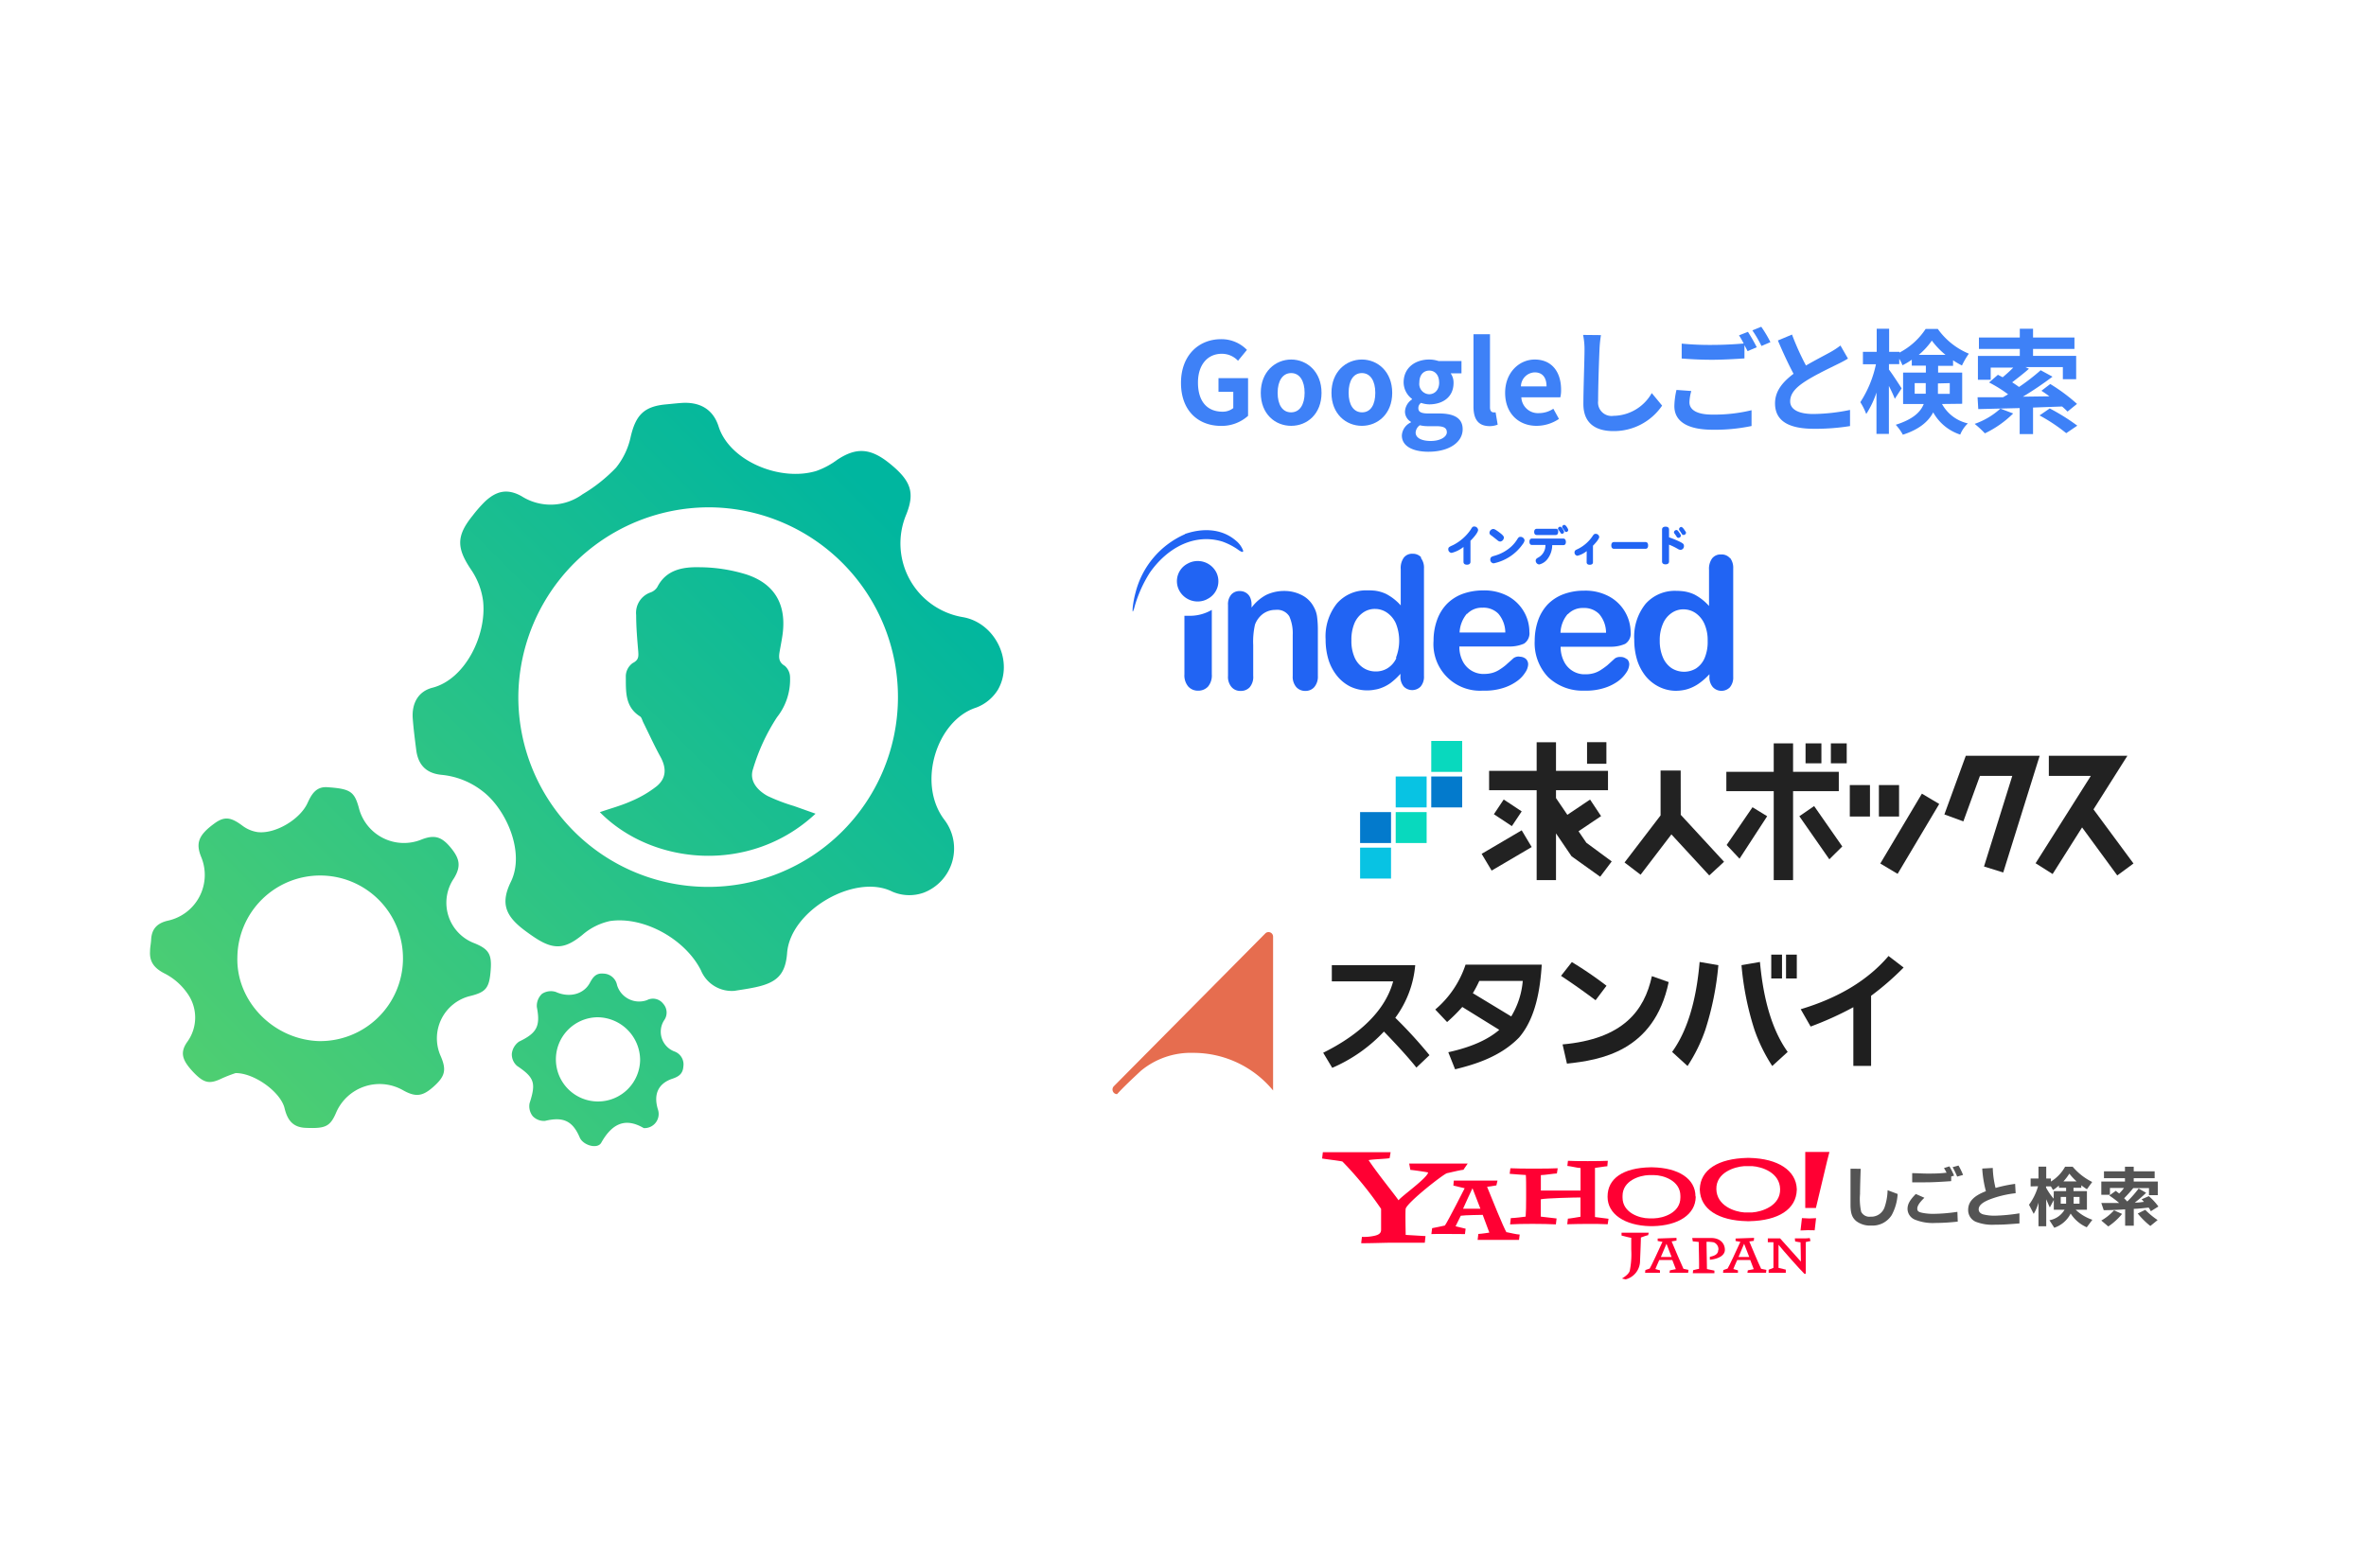 <svg xmlns="http://www.w3.org/2000/svg" xmlns:xlink="http://www.w3.org/1999/xlink" viewBox="0 0 400 265.06"><defs><style>.cls-1{fill:#fff;}.cls-2{fill:#222;}.cls-3{fill:#08d9be;}.cls-4{fill:#037acc;}.cls-5{fill:#08c3e3;}.cls-6{fill:#e66d4f;}.cls-7{fill:#1f1f1f;}.cls-8{fill:#f03;}.cls-9{fill:#545454;}.cls-10{fill:#3e81f7;}.cls-11{fill:#2164f3;}.cls-12{fill:url(#名称未設定グラデーション_114);}.cls-13{fill:url(#名称未設定グラデーション_114-2);}.cls-14{fill:url(#名称未設定グラデーション_114-3);}.cls-15{fill:url(#名称未設定グラデーション_114-4);}</style><linearGradient id="名称未設定グラデーション_114" x1="40.99" y1="196.45" x2="151.04" y2="86.41" gradientUnits="userSpaceOnUse"><stop offset="0" stop-color="#51cf70"/><stop offset="1" stop-color="#00b69f"/></linearGradient><linearGradient id="名称未設定グラデーション_114-2" x1="30.34" y1="185.8" x2="140.38" y2="75.75" xlink:href="#名称未設定グラデーション_114"/><linearGradient id="名称未設定グラデーション_114-3" x1="62.37" y1="217.84" x2="172.42" y2="107.79" xlink:href="#名称未設定グラデーション_114"/><linearGradient id="名称未設定グラデーション_114-4" x1="43.55" y1="199.01" x2="153.59" y2="88.96" xlink:href="#名称未設定グラデーション_114"/></defs><g id="レイヤー_2" data-name="レイヤー 2"><g id="design"><rect class="cls-1" width="400" height="265.06"/><rect class="cls-2" x="268.31" y="125.49" width="3.27" height="3.65"/><rect class="cls-2" x="305.25" y="125.69" width="2.68" height="3.37"/><rect class="cls-2" x="309.53" y="125.69" width="2.68" height="3.37"/><polygon class="cls-2" points="250.49 144.37 252.18 147.2 258.95 143.22 257.26 140.39 250.49 144.37"/><polygon class="cls-2" points="266.87 140.55 270.68 137.99 268.82 135.19 264.98 137.77 263.06 134.94 263.06 133.61 271.85 133.61 271.85 130.34 263.06 130.34 263.06 125.5 259.79 125.5 259.79 130.34 251.75 130.34 251.75 133.61 259.79 133.61 259.79 148.81 263.06 148.81 263.06 140.91 265.69 144.78 270.53 148.24 272.48 145.65 268.19 142.49 266.87 140.55"/><polygon class="cls-2" points="254.22 135.18 252.56 137.67 255.6 139.68 257.26 137.19 254.22 135.18"/><polygon class="cls-2" points="284.14 130.28 280.74 130.28 280.74 137.87 274.65 145.83 277.36 147.9 282.57 141.08 288.97 148.02 291.47 145.71 284.15 137.77 284.14 130.28"/><polygon class="cls-2" points="310.87 130.5 303.14 130.5 303.14 125.69 299.87 125.69 299.87 130.5 291.86 130.5 291.86 133.77 299.87 133.77 299.87 148.81 303.14 148.81 303.14 133.77 310.87 133.77 310.87 130.5"/><polygon class="cls-2" points="291.91 142.87 294.09 145.19 298.76 138.01 296.28 136.49 291.91 142.87"/><polygon class="cls-2" points="304.2 138.01 309.27 145.29 311.46 143.12 306.7 136.29 304.2 138.01"/><rect class="cls-2" x="312.73" y="132.74" width="3.41" height="5.32"/><rect class="cls-2" x="317.65" y="132.74" width="3.41" height="5.32"/><rect class="cls-2" x="315.99" y="139.26" width="13.75" height="3.41" transform="translate(36.57 346.27) rotate(-59.23)"/><polygon class="cls-2" points="332.34 127.79 328.72 137.71 331.93 138.88 334.73 131.19 340.2 131.19 335.42 146.51 338.67 147.52 344.83 127.79 332.34 127.79"/><polygon class="cls-2" points="353.93 136.85 359.66 127.79 346.38 127.79 346.38 131.19 353.48 131.19 344.14 145.96 347.02 147.78 352 139.9 357.95 148.02 360.69 146 353.93 136.85"/><rect class="cls-3" x="241.97" y="125.28" width="5.23" height="5.23"/><rect class="cls-4" x="241.97" y="131.29" width="5.23" height="5.23"/><rect class="cls-5" x="235.96" y="131.29" width="5.23" height="5.23"/><rect class="cls-3" x="235.96" y="137.31" width="5.23" height="5.23"/><rect class="cls-4" x="229.94" y="137.31" width="5.23" height="5.23"/><rect class="cls-5" x="229.94" y="143.32" width="5.23" height="5.23"/><path class="cls-6" d="M188.85,185c1.21-1.32,2.59-2.6,4-3.92a13.2,13.2,0,0,1,8.88-3.06,17.44,17.44,0,0,1,13.5,6.36.71.71,0,0,0,0-.14V158.38a.77.77,0,0,0-1.32-.55l-25.6,25.83a.79.79,0,0,0-.17.85A.77.77,0,0,0,188.85,185Z"/><path class="cls-7" d="M239.26,163.19l0,0,0,0H225.16v2.74h10.37C233.89,172,228,175.87,223.7,178l1.53,2.55a26.13,26.13,0,0,0,8.74-6.13c2.08,2.14,4.21,4.47,5.49,6.09l2.21-2.1a76.25,76.25,0,0,0-5.78-6.32A17.42,17.42,0,0,0,239.26,163.19Z"/><path class="cls-7" d="M271.6,166.67a64.23,64.23,0,0,0-5.86-4L263.91,165q2.82,1.86,5.84,4.12Z"/><path class="cls-7" d="M282.69,177.86l2.61,2.38a27.35,27.35,0,0,0,3-6.1,49.93,49.93,0,0,0,2.21-10.95l-3.17-.54Q286.5,172.58,282.69,177.86Z"/><path class="cls-7" d="M294.42,163.19a49.4,49.4,0,0,0,2.2,10.95,27.79,27.79,0,0,0,3,6.1l2.61-2.38q-3.79-5.28-4.69-15.21Z"/><path class="cls-7" d="M319.28,161.64q-5.2,6.11-14.85,9l1.68,2.93a54.91,54.91,0,0,0,7.22-3.27v9.92h3V168.37a47.17,47.17,0,0,0,5.5-4.78Z"/><rect class="cls-7" x="299.45" y="161.41" width="1.82" height="4.03"/><rect class="cls-7" x="301.95" y="161.41" width="1.82" height="4.03"/><path class="cls-7" d="M242.65,170.69l2,2.12a29.53,29.53,0,0,0,2.57-2.55l6.25,3.87c-1.91,1.64-4.67,2.91-8.62,3.78L246,180.8c3.19-.79,7.58-2.05,10.82-5.38,2.85-3.32,3.58-8.3,3.83-12.32H247.77A16.85,16.85,0,0,1,242.65,170.69Zm7.44-4.83h7.35a13.78,13.78,0,0,1-1.95,6L249,167.93A20,20,0,0,0,250.09,165.86Z"/><path class="cls-7" d="M264.17,176.59l.74,3.25c5.56-.6,14.74-2,17.2-13.79l-2.84-1C278,170.92,274.36,175.68,264.17,176.59Z"/><path class="cls-8" d="M278.63,208.86c-.21,0-1,.31-1.22.38,0,.72-.14,3.93-.14,3.93a3.24,3.24,0,0,1-2.44,3.15l-.62-.15c.84-.5,1.21-.94,1.32-1.3a14.1,14.1,0,0,0,.25-3.59s0-1.52,0-2c-.26,0-1.32-.3-1.64-.37l0-.48c.67,0,2.15,0,2.73,0s1.28,0,1.87,0Z"/><path class="cls-8" d="M306.09,209.83l-.8.18c0,.52,0,4.34,0,5.25,0,.13-.15.2-.27.08-.83-.81-3.46-3.79-4.34-4.87,0,.67,0,3.39,0,3.9.32.09,1.09.27,1.23.3l0,.54h-2.9v-.52l.81-.32c0-.32,0-4.08,0-4.33l-.95,0v-.65h2.08c.76.86,2.59,2.89,3.51,3.92,0-.87-.05-2.91-.06-3.26-.16,0-.52-.07-.91-.15l-.05-.51,1.33,0c.18,0,1,0,1.18-.07Z"/><path class="cls-8" d="M290.48,211.36c0,.73-.67,1-1.41,1.14V213c1.55-.15,2.54-.77,2.54-1.68v0c0-1-.7-2-2.35-2,0,0-.6,0-.94,0h-2.23l.1.58c.31,0,.72.07,1,.09,0,.73.09,3.71.05,4.56-.18,0-.77.16-1,.22l-.05.5c.22,0,3.41,0,3.65,0l0-.43c-.23-.06-1.05-.21-1.26-.27,0-.19-.08-4.42-.07-4.61a6.44,6.44,0,0,1,1.2.09,1.25,1.25,0,0,1,.81,1.27"/><path class="cls-8" d="M247.4,197.8c-.42,0-2.16.44-2.75.56s-6.67,4.89-7,6c-.09.38,0,4.44,0,4.44L241,209l-.12,1.12c-.49,0-3.66,0-5.64,0-1,0-4.08.11-5.12.08l.13-1.07a7.93,7.93,0,0,0,2.24-.21c.61-.16,1-.41,1-1v-3.52a58.54,58.54,0,0,0-6.53-8c-.38-.13-2.85-.4-3.44-.52l.12-1.06h11.46l-.17,1c-.5.13-2.92.18-3.55.34,1.63,2.44,4.22,5.57,5.06,6.79.46-.67,4.85-3.75,5-4.71-.62-.13-2.71-.43-3-.43l-.2-1.07h9.89Z"/><path class="cls-8" d="M271.8,207c-1.8-.1-5-.06-6.84,0l.11-.95c.28,0,1.76-.26,2.13-.32v-3.26c-.9,0-5.91.11-6.71.31v2.93l2.67.31-.12,1c-2-.11-5.88-.12-7.74,0l.12-1.06c.58,0,2.14-.2,2.51-.25.06-.73.08-1.88.08-3.09v-1.49c0-.5,0-2-.05-2.46-.43,0-2.23-.17-2.73-.2l.12-.94c1.62.09,6.61.08,8,0l-.14.88c-.39,0-2.16.28-2.71.28v2.61h6.71v-3.81c-.49,0-1.7-.32-2.23-.35l.1-.87c1.12.08,5.56.07,6.74,0l-.08.92c-.36,0-1.66.25-2.09.28v8.31l2.29.29Z"/><path class="cls-8" d="M305.64,208l-1.24.05.24-2.09,1.24.06,1.15-.05-.24,2.05Zm1.36-3.75h-1.8v-9.48h4.09l-.37,1.43Z"/><path class="cls-8" d="M279.64,206l-.44,0-.45,0c-1.51,0-4.44-.91-4.44-3.52v-.27c0-2.61,2.93-3.48,4.44-3.52l.45,0,.44,0c1.52,0,4.45.91,4.45,3.52v.27c0,2.61-2.93,3.48-4.45,3.52m7-3.71c0-3-2.88-4.83-7.26-4.92H279c-4.65.09-7.22,1.93-7.22,4.93v.09c0,2.83,2.84,4.84,7.22,4.93h.42c4.38-.09,7.21-2,7.26-4.92v-.11"/><path class="cls-8" d="M296.23,205l-.67,0-.67,0c-1.65-.11-4.66-1.13-4.72-3.94s3.07-3.78,4.72-3.89l.67,0,.67,0c1.65.11,4.66,1.08,4.72,3.89s-3.07,3.83-4.72,3.94m7.54-3.94v0c-.11-3.14-3.14-5.17-8-5.28h-.4c-4.88.11-7.91,2-8,5.28v.1c.1,3.28,3.13,5.22,8,5.32h.4c4.87-.1,7.91-2,8-5.32v-.05"/><path class="cls-8" d="M247.35,204.37c.16-.43,1.59-3.46,1.59-3.46l1.34,3.46Zm7.34,4c-.51-.84-2.42-5.56-3.28-7.7l1.57-.24.19-.81h-2.39c-.91,0-4.61,0-5,0l-.07.84,1.91.45s-2.79,5.5-3.34,6.3c-.5.1-1.71.39-2.16.45l-.13,1c.38-.05,5.23,0,5.68,0l.11-.91-1.7-.41s.77-1.59.88-1.78c.55-.11,3.71-.15,3.71-.15l1.12,3s-1.33.21-1.86.23l-.12,1c.39,0,6.81,0,7,0l.11-.9c-.47,0-1.75-.32-2.2-.4"/><path class="cls-8" d="M297.74,214.53c-.64-1.33-1.7-3.92-2-4.62l.76-.11.05-.5-3.13.11v.42l.81.14c-.53,1.17-1.92,4.17-2.16,4.52l-.72.25-.05.47c.72,0,2.27,0,2.52,0v-.42l-.78-.22s.48-1.18.66-1.53c.6,0,2.2,0,2.2,0l.59,1.55-1,.2-.07.41c.22,0,3,0,3.15,0l.06-.49Zm-3.82-2c.12-.31.94-2.23.94-2.23l.87,2.23Z"/><path class="cls-8" d="M284.61,214.53c-.4-.83-1.48-3.41-2-4.63l.82-.14,0-.46-3.18.11v.42l.81.14c-.54,1.17-1.92,4.17-2.16,4.52l-.73.25-.05.47c.72,0,2.28,0,2.52,0v-.42l-.78-.22s.49-1.18.66-1.53c.61,0,2.2,0,2.2,0l.6,1.55-1,.2-.07.41c.22,0,3.05,0,3.15,0l.06-.49Zm-3.82-2,.95-2.23.86,2.23Z"/><path class="cls-9" d="M314.57,197.62c-.05,1.35-.11,3.32-.11,4.26a10.18,10.18,0,0,0,.19,3,1.56,1.56,0,0,0,1.59.84,2.38,2.38,0,0,0,2.39-1.66,9.47,9.47,0,0,0,.49-2.82l1.7.64a8.52,8.52,0,0,1-1,3.56,3.83,3.83,0,0,1-3.44,1.78,3.91,3.91,0,0,1-2.53-.73c-.72-.59-1-1.32-1-2.81v-.18l0-1.27v-1.48l0-1.74v-1.4Z"/><path class="cls-9" d="M325.34,202.52c-.83.8-1.2,1.37-1.2,1.84s.28.59.92.72a9.48,9.48,0,0,0,1.77.16,29.55,29.55,0,0,0,4.09-.34l.06,1.65a34.19,34.19,0,0,1-3.81.23,8,8,0,0,1-3.4-.55,2,2,0,0,1-1.28-1.81c0-.82.37-1.49,1.4-2.54Zm4.53-2.81c-2.36.16-3.32.2-4.48.2l-2.11,0v-1.55c.9,0,1.7.07,2.58.07s2,0,3.13-.14h.1v0a7,7,0,0,0-.44-.79l.92-.29a11.5,11.5,0,0,1,.79,1.57l-.48.14Zm1.24-2.64a12.06,12.06,0,0,1,.77,1.59l-1,.28a13.18,13.18,0,0,0-.77-1.59Z"/><path class="cls-9" d="M336.9,197.48a15.93,15.93,0,0,0,.47,3.38,23.44,23.44,0,0,1,3.31-.69l.09,1.58a17.72,17.72,0,0,0-4.25,1c-1.35.51-2,1.07-2,1.72,0,.4.24.68.72.85a7.81,7.81,0,0,0,2,.23,30.2,30.2,0,0,0,4.17-.4l0,1.71c-2.51.19-2.86.21-4.07.21a7.73,7.73,0,0,1-3.31-.49,2.15,2.15,0,0,1-1.29-2c0-1.39.93-2.38,3-3.17a19,19,0,0,1-.62-3.83Z"/><path class="cls-9" d="M343.3,200.6v-1.34h1.33v-2h1.31v2h.79v.52a6.84,6.84,0,0,0,2.4-2.51h1.28a10.3,10.3,0,0,0,3.3,2.58l-.89,1.23a9.52,9.52,0,0,1-.95-.67v.42h-1.32v.57h2.27v3.14h-1.91a7.61,7.61,0,0,0,2.83,1.7l-.95,1.27a6.15,6.15,0,0,1-2.72-2.32,4.84,4.84,0,0,1-2.77,2.4l-.82-1.27a3.71,3.71,0,0,0,2.56-1.78h-1.82v-1.65l-.67,1.26c-.1-.17-.22-.46-.61-1.38v4.57h-1.31v-4a7.26,7.26,0,0,1-.81,1.9l-.79-1.54a9.91,9.91,0,0,0,1.53-3.13Zm3.92.8h2.08v-.57h-1.21v-.37c-.62.5-.66.53-1,.75l-.36-.61h-.82v.2a10.75,10.75,0,0,0,1.28,1.87Zm2.08,2.12v-1.14h-.91v1.14Zm1.77-3.77a9.75,9.75,0,0,1-1.22-1.31,9.19,9.19,0,0,1-1,1.31Zm.5,3.77v-1.14h-1v1.14Z"/><path class="cls-9" d="M355.25,199.78h4v-.57h-3.55v-1.16h3.55v-.78h1.48v.78h3.54v1.16h-3.54v.57h4.07v2.3h-1.49v-1.19h-2.66a22.63,22.63,0,0,1-1.54,1.71l.53.55a18.64,18.64,0,0,0,1.92-2.19l1.27.72a21.88,21.88,0,0,1-1.92,1.66c.67,0,.92-.05,1.55-.13-.18-.2-.2-.23-.4-.43l1.22-.53A9.44,9.44,0,0,1,364.9,204l-1.28.8a3.06,3.06,0,0,0-.37-.62c-1.56.17-1.72.18-2.51.22v2.84h-1.46v-2.76c-.94.07-2.66.14-3.62.14l-.41-1.22,1.39,0,1.63,0a16.71,16.71,0,0,0-1.67-1.26l1.1-.79.25.2.32.25a6.82,6.82,0,0,0,.82-.94h-2.38v1.16h-1.46Zm3.51,5.47a10.55,10.55,0,0,1-2.33,2.12l-1.18-1a8.7,8.7,0,0,0,2.15-1.73Zm3.92-.69a13.43,13.43,0,0,0,2.09,1.73l-1.23,1a13.31,13.31,0,0,1-2.13-2.11Z"/><path class="cls-10" d="M199.66,64.74c0-4.66,3-7.39,6.77-7.39a6,6,0,0,1,4.38,1.81L209.3,61a3.71,3.71,0,0,0-2.77-1.18c-2.35,0-4,1.83-4,4.86s1.41,4.93,4.18,4.93A2.84,2.84,0,0,0,208.5,69V66.25H206V63.94h5v6.37a6.66,6.66,0,0,1-4.59,1.7C202.58,72,199.66,69.45,199.66,64.74Z"/><path class="cls-10" d="M213.15,66.42c0-3.57,2.47-5.63,5.14-5.63s5.13,2.06,5.13,5.63S221,72,218.29,72,213.15,70,213.15,66.42Zm7.41,0c0-2-.82-3.34-2.27-3.34S216,64.4,216,66.42s.82,3.3,2.27,3.3S220.56,68.42,220.56,66.42Z"/><path class="cls-10" d="M225.1,66.42c0-3.57,2.46-5.63,5.14-5.63s5.13,2.06,5.13,5.63S232.91,72,230.24,72,225.1,70,225.1,66.42Zm7.41,0c0-2-.82-3.34-2.27-3.34S228,64.4,228,66.42s.83,3.3,2.28,3.3S232.51,68.42,232.51,66.42Z"/><path class="cls-10" d="M237,73.63a2.59,2.59,0,0,1,1.53-2.21v-.1a2,2,0,0,1-1-1.79,2.64,2.64,0,0,1,1.19-2v-.08a3.54,3.54,0,0,1-1.42-2.79c0-2.52,2-3.87,4.32-3.87a5.1,5.1,0,0,1,1.6.26h3.86v2.07h-1.83a2.71,2.71,0,0,1,.49,1.62c0,2.4-1.83,3.63-4.12,3.63a4.69,4.69,0,0,1-1.38-.25,1.06,1.06,0,0,0-.45.91c0,.58.42.88,1.68.88h1.81c2.58,0,4,.8,4,2.67,0,2.16-2.23,3.8-5.8,3.8C239,76.38,237,75.52,237,73.63Zm7.6-.57c0-.76-.63-1-1.78-1h-1.29a5.76,5.76,0,0,1-1.49-.16,1.63,1.63,0,0,0-.71,1.24c0,.9,1,1.42,2.56,1.42S244.61,73.9,244.61,73.06Zm-1.3-8.4c0-1.26-.71-2-1.66-2s-1.68.7-1.68,2a1.74,1.74,0,0,0,1.68,2C242.58,66.63,243.31,65.92,243.31,64.66Z"/><path class="cls-10" d="M249.11,68.75V56.51h2.79V68.88c0,.63.3.84.57.84a1.47,1.47,0,0,0,.38,0l.35,2.08a3.74,3.74,0,0,1-1.45.25C249.8,72,249.11,70.73,249.11,68.75Z"/><path class="cls-10" d="M254.46,66.42c0-3.48,2.42-5.63,5-5.63,2.94,0,4.46,2.15,4.46,5.11a5.06,5.06,0,0,1-.13,1.28h-6.59a2.81,2.81,0,0,0,3,2.67,4.38,4.38,0,0,0,2.41-.74l.95,1.72A6.77,6.77,0,0,1,259.76,72C256.78,72,254.46,69.93,254.46,66.42Zm7-1.09c0-1.45-.65-2.37-2-2.37a2.42,2.42,0,0,0-2.33,2.37Z"/><path class="cls-10" d="M270.66,56.66a20.46,20.46,0,0,0-.25,2.52c-.09,2-.23,6.26-.23,8.61a2.28,2.28,0,0,0,2.6,2.52,7.55,7.55,0,0,0,6.47-3.85L281,68.58a9.85,9.85,0,0,1-8.21,4.31c-3.09,0-5.1-1.36-5.1-4.58,0-2.54.19-7.5.19-9.13a12,12,0,0,0-.24-2.55Z"/><path class="cls-10" d="M285.93,66.11a7.91,7.91,0,0,0-.31,1.91c0,1.2,1.13,2.08,3.86,2.08a26.7,26.7,0,0,0,6.64-.74l0,2.67a30.21,30.21,0,0,1-6.56.63c-4.34,0-6.49-1.45-6.49-4a12.93,12.93,0,0,1,.36-2.73Zm9.58-10A29.62,29.62,0,0,1,297,58.71l-1.55.66c-.15-.3-.34-.66-.53-1V60.6c-1.32.09-3.67.23-5.46.23-2,0-3.63-.1-5.15-.21V58.1a49.85,49.85,0,0,0,5.13.22c1.81,0,3.89-.11,5.35-.24A14,14,0,0,0,294,56.7Zm2.25-.86a20.19,20.19,0,0,1,1.55,2.6l-1.51.65a21.13,21.13,0,0,0-1.54-2.64Z"/><path class="cls-10" d="M312.42,60.63c-.57.35-1.18.67-1.87,1-1.18.59-3.55,1.7-5.27,2.8s-2.63,2.12-2.63,3.44S304,70,306.58,70a31.78,31.78,0,0,0,6.19-.69l0,2.73a36.72,36.72,0,0,1-6.07.46c-3.76,0-6.61-1-6.61-4.3,0-2.1,1.32-3.64,3.13-5-.87-1.62-1.79-3.62-2.65-5.63l2.39-1a44.46,44.46,0,0,0,2.36,5.23c1.55-.9,3.19-1.74,4.09-2.24a13.14,13.14,0,0,0,1.74-1.14Z"/><path class="cls-10" d="M328.32,68.31a6.66,6.66,0,0,0,4.37,3.28,5.35,5.35,0,0,0-1.29,1.89,8.09,8.09,0,0,1-4.57-3.76c-.8,1.53-2.33,2.88-5.13,3.78a8.7,8.7,0,0,0-1.2-1.68c2.92-.92,4.2-2.16,4.73-3.51h-3.49V63h3.85V61.82h-2.38v-1a11.63,11.63,0,0,1-1.57.94,8.11,8.11,0,0,0-.55-1.11v.92h-1.74v.92c.52.66,1.85,2.71,2.14,3.18l-1.15,1.76c-.21-.55-.59-1.38-1-2.18v8.12h-2.1v-7A15.52,15.52,0,0,1,315.51,70a11.06,11.06,0,0,0-1-2,18.88,18.88,0,0,0,2.64-6.41h-2.2v-2.1h2.33V55.58h2.1v3.91h1.74v.13a11.81,11.81,0,0,0,4.43-4h2.06a12.13,12.13,0,0,0,5.25,4.18,13,13,0,0,0-1.17,2,14.62,14.62,0,0,1-1.5-.88v.94h-2.53V63h4.07v5.27Zm-2.75-1.74c0-.21,0-.44,0-.65V64.78H323.7v1.79ZM328.91,60a13.64,13.64,0,0,1-2.31-2.41A12.19,12.19,0,0,1,324.39,60Zm-1.28,4.83V66c0,.19,0,.4,0,.59h2V64.78Z"/><path class="cls-10" d="M340.35,69.91a17.51,17.51,0,0,1-4.78,3.36,17.62,17.62,0,0,0-1.73-1.6,12.59,12.59,0,0,0,4.35-2.58Zm3.36-1V73.4h-2.26V69l-7,.17-.12-2c1.21,0,2.68,0,4.3,0l.86-.5a22.2,22.2,0,0,0-3.21-2l1.49-1.3c.25.13.54.27.8.42a23.52,23.52,0,0,0,1.8-1.64h-3.82v2.06h-2.16V60.18h7.08V59h-6.91V57.07h6.91V55.58h2.24v1.49h7V59h-7v1.17H351v3.95h-2.25V62.07h-6.32l.59.28c-.92.82-2,1.64-2.84,2.29.42.27.82.54,1.16.79A35.58,35.58,0,0,0,345,62.6l2,1.09A57.79,57.79,0,0,1,342,67.07l4.48-.06c-.45-.34-.91-.65-1.35-.94l1.49-1.14a30.17,30.17,0,0,1,4.52,3.36l-1.6,1.3c-.25-.25-.56-.56-.92-.86Zm2.82.15a34.91,34.91,0,0,1,4.66,2.91l-1.87,1.27a29.57,29.57,0,0,0-4.51-3Z"/><path class="cls-11" d="M288.17,111.3a3.94,3.94,0,0,1-1.45,1.73,3.95,3.95,0,0,1-4.12-.06,4.14,4.14,0,0,1-1.45-1.78,7,7,0,0,1-.55-2.85,6.89,6.89,0,0,1,.51-2.8,4.1,4.1,0,0,1,1.45-1.86,3.44,3.44,0,0,1,2.1-.65h0a3.61,3.61,0,0,1,2,.63,4.41,4.41,0,0,1,1.49,1.82,6.77,6.77,0,0,1,.55,2.87,7,7,0,0,1-.55,3m4.3-17a1.85,1.85,0,0,0-1.5-.6,1.8,1.8,0,0,0-1.5.67,3,3,0,0,0-.52,1.93v6.11a8.77,8.77,0,0,0-2.47-1.94,6.53,6.53,0,0,0-1.83-.54,10.83,10.83,0,0,0-1.27-.08,6.61,6.61,0,0,0-5.14,2.18,8.86,8.86,0,0,0-1.93,6.08,11.68,11.68,0,0,0,.48,3.42,8.45,8.45,0,0,0,1.45,2.75,6.86,6.86,0,0,0,2.27,1.8,6.45,6.45,0,0,0,2.8.67,7.37,7.37,0,0,0,1.32-.12,5.51,5.51,0,0,0,.8-.2,7,7,0,0,0,1.81-.91A11,11,0,0,0,289,114v.4a2.53,2.53,0,0,0,.56,1.76,2,2,0,0,0,2.89.06v0a2.57,2.57,0,0,0,.57-1.79V96.11a2.71,2.71,0,0,0-.52-1.76m-27.44,9.51a3.43,3.43,0,0,1,2.61-1.06,3.55,3.55,0,0,1,2.67,1,4.88,4.88,0,0,1,1.18,3.19h-7.7a5.16,5.16,0,0,1,1.23-3.18m9.94,7.62a1.53,1.53,0,0,0-1.06-.35,1.46,1.46,0,0,0-.93.26l-1.29,1.17c-.36.28-.73.55-1.11.79a4.39,4.39,0,0,1-1.21.54,5,5,0,0,1-1.4.17h-.31a3.88,3.88,0,0,1-3.26-2.15,5.47,5.47,0,0,1-.58-2.51h8.32a6.06,6.06,0,0,0,2.59-.48,2.06,2.06,0,0,0,.93-2,6.94,6.94,0,0,0-3.6-6,8.42,8.42,0,0,0-4.28-1h-.13a9.86,9.86,0,0,0-3.35.6,7.31,7.31,0,0,0-2.66,1.72,7.59,7.59,0,0,0-1.63,2.71,10.44,10.44,0,0,0-.57,3.42,8.34,8.34,0,0,0,2.28,6.18,8.43,8.43,0,0,0,5.95,2.28h.44a10,10,0,0,0,3.17-.48,8.07,8.07,0,0,0,2.29-1.15,5.73,5.73,0,0,0,1.37-1.45,2.64,2.64,0,0,0,.48-1.3,1.2,1.2,0,0,0-.42-1m-27-7.59a3.43,3.43,0,0,1,2.61-1.06,3.55,3.55,0,0,1,2.67,1,4.94,4.94,0,0,1,1.19,3.19h-7.73a5.32,5.32,0,0,1,1.24-3.18m8.88,7.25a1.54,1.54,0,0,0-1,.27c-.52.48-1,.88-1.29,1.16a10.41,10.41,0,0,1-1.09.79,4.38,4.38,0,0,1-1.23.55,5.11,5.11,0,0,1-1.4.17,1.6,1.6,0,0,1-.31,0,3.94,3.94,0,0,1-3.27-2.15,5.35,5.35,0,0,1-.57-2.49h8.33a6.1,6.1,0,0,0,2.6-.48,2.08,2.08,0,0,0,.91-2,6.8,6.8,0,0,0-.89-3.35,6.94,6.94,0,0,0-2.67-2.65,8.42,8.42,0,0,0-4.28-1h-.14a10.11,10.11,0,0,0-3.35.6,7.27,7.27,0,0,0-2.65,1.72,7.53,7.53,0,0,0-1.64,2.71,10.18,10.18,0,0,0-.58,3.46,7.87,7.87,0,0,0,8.23,8.46h.44a10,10,0,0,0,3.17-.48,8.07,8.07,0,0,0,2.29-1.15,5.12,5.12,0,0,0,1.37-1.45,2.65,2.65,0,0,0,.49-1.31,1.26,1.26,0,0,0-.4-1,1.63,1.63,0,0,0-1.06-.35m-56.65,3v-9.92c.28,0,.56,0,.85,0a7.36,7.36,0,0,0,3.78-1v10.89a2.94,2.94,0,0,1-.64,2.08,2.23,2.23,0,0,1-1.68.69,2.18,2.18,0,0,1-1.66-.7,2.92,2.92,0,0,1-.65-2.07m35.84-2.76a3.92,3.92,0,0,1-1.49,1.73,3.72,3.72,0,0,1-2.05.55,3.79,3.79,0,0,1-2.06-.61,4,4,0,0,1-1.48-1.78,6.9,6.9,0,0,1-.53-2.87,7.22,7.22,0,0,1,.48-2.8,4.15,4.15,0,0,1,1.45-1.86,3.41,3.41,0,0,1,2.09-.65h0a3.55,3.55,0,0,1,2,.63,4.35,4.35,0,0,1,1.5,1.82,7.87,7.87,0,0,1,0,5.83m4.28-17a1.86,1.86,0,0,0-1.45-.61,1.76,1.76,0,0,0-1.49.66,3,3,0,0,0-.52,1.93v6.14a8.67,8.67,0,0,0-2.48-1.94,6.34,6.34,0,0,0-1.83-.54,9.79,9.79,0,0,0-1.33-.06,6.55,6.55,0,0,0-5.13,2.19,8.92,8.92,0,0,0-1.93,6.09,11.7,11.7,0,0,0,.48,3.43,8.3,8.3,0,0,0,1.45,2.74,6.72,6.72,0,0,0,2.23,1.81,6.62,6.62,0,0,0,2.87.65,6.49,6.49,0,0,0,1.32-.13,4.43,4.43,0,0,0,.8-.19,6.69,6.69,0,0,0,1.81-.91,11.44,11.44,0,0,0,1.69-1.57v.4a2.54,2.54,0,0,0,.57,1.76,2,2,0,0,0,2.84,0l0,0a2.57,2.57,0,0,0,.57-1.79V96.11a2.65,2.65,0,0,0-.52-1.76m-28.63,7.87v.51a7.62,7.62,0,0,1,2.46-2.13,7,7,0,0,1,3.07-.68,6.42,6.42,0,0,1,3,.72,4.63,4.63,0,0,1,2,2,4.46,4.46,0,0,1,.55,1.66,17,17,0,0,1,.13,2.25v7.74a2.72,2.72,0,0,1-.6,1.88,1.94,1.94,0,0,1-1.51.65,2,2,0,0,1-1.55-.66,2.66,2.66,0,0,1-.59-1.87v-6.93a7,7,0,0,0-.58-3.15,2.4,2.4,0,0,0-2.33-1.09,3.55,3.55,0,0,0-2.09.65,4,4,0,0,0-1.38,1.84,13.12,13.12,0,0,0-.3,3.48v5.18a2.69,2.69,0,0,1-.6,1.94,2,2,0,0,1-1.55.61,1.92,1.92,0,0,1-1.52-.66,2.63,2.63,0,0,1-.59-1.87v-12a2.51,2.51,0,0,1,.55-1.76,1.84,1.84,0,0,1,1.45-.59,1.91,1.91,0,0,1,1,.26,1.84,1.84,0,0,1,.72.77,2.88,2.88,0,0,1,.26,1.26M200.32,90.29c2.88-1,6.15-1,8.62,1.12A4,4,0,0,1,210.13,93c.25.77-.86-.09-1-.19a11.24,11.24,0,0,0-2.5-1.25c-4.83-1.45-9.39,1.18-12.24,5.27a21.73,21.73,0,0,0-2.59,5.8,3.7,3.7,0,0,1-.25.73c-.13.23-.05-.62-.05-.65a16.84,16.84,0,0,1,.48-2.53,14.73,14.73,0,0,1,8.36-9.86"/><path class="cls-11" d="M204.05,101.33a3.53,3.53,0,0,1-4.69-1.5,3.34,3.34,0,0,1,1.4-4.52l.13-.07a3.53,3.53,0,0,1,4.71,1.48,3.36,3.36,0,0,1-1.41,4.53l-.13.06m43.36-8.83a5.22,5.22,0,0,1-2,1,.59.59,0,0,1-.57-.61h0c0-.34.14-.4.84-.72a8,8,0,0,0,2.95-2.6c.24-.41.32-.53.6-.53a.65.65,0,0,1,.65.57c0,.48-.92,1.49-1.29,1.84V95c0,.29-.21.48-.59.48s-.59-.17-.59-.48Zm6.22-.91a.8.8,0,0,1-.49-.23c-.34-.27-.68-.55-1.09-.85a.49.49,0,0,1-.25-.41.69.69,0,0,1,.62-.64c.2,0,.35.08.82.41.79.57,1,.81,1,1.06a.71.71,0,0,1-.64.66Zm4.11-.22a1.45,1.45,0,0,1-.31.65,8,8,0,0,1-4.92,3.25.61.61,0,0,1-.57-.63v0c0-.45.28-.53.75-.66a7,7,0,0,0,2.78-1.53,5.85,5.85,0,0,0,1.07-1.31c.16-.26.29-.35.48-.35a.7.7,0,0,1,.72.6Zm10.5,1.83a4.09,4.09,0,0,1-1.57.79.55.55,0,0,1-.49-.57.49.49,0,0,1,.3-.45l.41-.2a6.42,6.42,0,0,0,2.32-2.07c.21-.33.32-.42.54-.42a.6.6,0,0,1,.61.51c0,.35-.64,1.07-1.06,1.5v2.8c0,.27-.2.42-.54.42s-.53-.15-.53-.42Zm4.61-.39c-.29,0-.45-.21-.45-.57s.16-.57.45-.57h5.32c.29,0,.45.2.45.57s-.14.57-.45.57Zm9.31-1.94a16.75,16.75,0,0,1,1.81.74c.59.3.71.42.71.72a.61.61,0,0,1-.57.66.93.93,0,0,1-.4-.12,10.6,10.6,0,0,0-1.55-.76v2.85c0,.3-.21.48-.59.48s-.59-.17-.59-.48v-5.4c0-.31.21-.49.59-.49s.59.17.59.49Zm1.24-1.24c.15,0,.24.08.49.44s.27.42.27.54a.41.41,0,0,1-.42.35.33.33,0,0,1-.29-.19,5.85,5.85,0,0,0-.36-.52A.47.47,0,0,1,283,90a.42.42,0,0,1,.42-.38Zm.85-.48c.15,0,.25.09.52.48s.26.38.26.48a.41.41,0,0,1-.43.36.32.32,0,0,1-.27-.16,5.21,5.21,0,0,0-.36-.55.45.45,0,0,1-.12-.26.42.42,0,0,1,.42-.39ZM259.8,90.46H263c.27,0,.43-.2.43-.54v-.14a.47.47,0,0,0-.24-.37.35.35,0,0,0-.14,0h-3.25c-.27,0-.43.2-.43.54S259.55,90.46,259.8,90.46Zm4.67-1.71a.37.37,0,0,0-.37.32c0,.09,0,.12.19.35a3.28,3.28,0,0,1,.2.31c.08.13.16.22.27.22a.36.36,0,0,0,.37-.34c0-.14-.38-.86-.66-.86Zm-.7.31a.36.36,0,0,0-.37.32c0,.08,0,.12.19.35a3.13,3.13,0,0,1,.2.3c.08.14.16.22.28.22a.35.35,0,0,0,.36-.33c0-.13-.37-.86-.66-.86Zm.53,2H259c-.28,0-.43.2-.43.54s.15.54.43.54h2.27A2.33,2.33,0,0,1,260,94.3c-.29.17-.37.29-.37.51a.64.64,0,0,0,.6.63,2.48,2.48,0,0,0,1.45-1,3.92,3.92,0,0,0,.74-2.27h1.88c.28,0,.43-.19.43-.53S264.58,91.06,264.3,91.06Z"/><path class="cls-12" d="M124.21,167.53a5.64,5.64,0,0,1-5.71-3.47c-2.63-5.24-9.62-9.17-15.36-8.33a10.48,10.48,0,0,0-4.7,2.36c-2.77,2.25-4.63,2.56-7.63.69-.76-.48-1.49-1-2.21-1.54-3.18-2.42-4-4.55-2.22-8.17,2.43-5-.84-12.25-4.74-15.25a13.3,13.3,0,0,0-7-2.81c-2.63-.26-4-1.73-4.29-4.35-.22-1.72-.44-3.44-.57-5.16-.19-2.54.9-4.6,3.33-5.22,5.56-1.43,9.2-8.94,8.56-14.67a12.17,12.17,0,0,0-2-5.25c-2.48-3.67-2.57-5.71.22-9.16a23.44,23.44,0,0,1,2-2.3c2-1.93,3.9-2.34,6.29-1a9.17,9.17,0,0,0,10.31-.33,26.55,26.55,0,0,0,5.67-4.51,12.47,12.47,0,0,0,2.47-5.23c.85-3.62,2.23-5.1,5.89-5.45,1-.09,1.91-.2,2.87-.26,3-.15,5.19,1.12,6.1,4,1.87,5.84,10.4,9.36,16.52,7.51a13.29,13.29,0,0,0,3.52-1.88c3.2-2.13,5.59-2,8.76.52,3.75,3,4.41,5,2.92,8.73a12.64,12.64,0,0,0,9.59,17.35c5.41.94,8.66,7.44,5.92,12.25a7.36,7.36,0,0,1-3.74,3.06c-6.63,2.17-10,12.79-5.33,18.94a8,8,0,0,1-3.5,12.34,7.24,7.24,0,0,1-5.32-.19c-6.24-3.13-17.21,3.16-17.76,10.38-.28,3.72-1.81,5.07-5.53,5.83C126.31,167.22,125,167.39,124.21,167.53ZM87.63,117.78a32.09,32.09,0,1,0,32.5-32A32.25,32.25,0,0,0,87.63,117.78Z"/><path class="cls-13" d="M39.83,181.44a23.7,23.7,0,0,0-2.28.88c-2.07,1-3,.87-4.74-.91-2-2.09-2.45-3.38-1.17-5.22a7,7,0,0,0,0-8.28,10.47,10.47,0,0,0-3.93-3.37c-1.64-.87-2.47-1.93-2.34-3.74,0-.64.15-1.27.18-1.91.09-1.89,1.08-2.84,2.91-3.24a7.91,7.91,0,0,0,5.57-10.71c-1-2.42-.45-3.78,2.29-5.76,1.66-1.19,2.74-1,4.64.41a5.65,5.65,0,0,0,2.58,1.1c3,.36,7.19-2.15,8.45-4.91.66-1.44,1.42-2.8,3.32-2.68,3.89.26,4.58.72,5.34,3.42a7.86,7.86,0,0,0,10.66,5.41c2.14-.82,3.34-.48,4.88,1.38s1.79,3.16.56,5.19a7.31,7.31,0,0,0,3.5,11c2.42,1,2.92,1.88,2.7,4.61-.23,2.94-.79,3.63-3.43,4.29a7.36,7.36,0,0,0-5,10.2c1,2.33.73,3.42-1.31,5.21-1.83,1.61-3,1.72-5.2.46A8,8,0,0,0,56.88,188c-1.05,2.49-1.81,2.84-5.2,2.7-2.21-.09-3.1-1.36-3.57-3.32C47.45,184.65,43,181.41,39.83,181.44Zm.3-19.57c-.21,7.43,6.09,13.9,13.78,14.16a14,14,0,1,0-13.78-14.16Z"/><path class="cls-14" d="M108.83,190.74c-3.14-1.85-5.38-.73-7.18,2.47-.64,1.15-3.08.44-3.64-.88-1.21-2.85-2.82-3.54-5.86-2.81a2.62,2.62,0,0,1-2.08-.79,2.7,2.7,0,0,1-.54-2.19c1.12-3.45.82-4.34-2.12-6.32a2.57,2.57,0,0,1-.88-2.05,2.91,2.91,0,0,1,1.23-2.06c3-1.43,3.63-2.6,3-5.84a2.79,2.79,0,0,1,.87-2.23,2.73,2.73,0,0,1,2.34-.32c2.19,1,4.69.47,5.77-1.57.54-1,1.07-1.66,2.32-1.53a2.39,2.39,0,0,1,2.26,1.95,3.9,3.9,0,0,0,5.07,2.53,2.18,2.18,0,0,1,2.73.61,2.23,2.23,0,0,1,.16,2.8,3.57,3.57,0,0,0,1.73,5.27,2.32,2.32,0,0,1,1.52,2.55c-.09,1.25-.8,1.71-1.88,2.07-2.39.81-3.2,2.65-2.42,5.19A2.39,2.39,0,0,1,108.83,190.74ZM101,172a7.12,7.12,0,1,0,7.22,7.21A7.26,7.26,0,0,0,101,172Z"/><path class="cls-15" d="M137.88,137.58c-11,10.29-27.61,8.74-36.47-.26,1.83-.63,3.59-1.1,5.23-1.83a18.83,18.83,0,0,0,4.39-2.56c1.66-1.39,1.65-3.11.61-5s-1.93-3.86-2.89-5.79c-.17-.34-.26-.81-.53-1-2.64-1.65-2.39-4.35-2.42-6.87a2.79,2.79,0,0,1,1.17-2.16c1-.51,1-1.08.93-2-.17-2-.35-4.08-.35-6.12a3.65,3.65,0,0,1,2.37-3.8,2.24,2.24,0,0,0,1.2-.92c1.52-3,4.4-3.43,7.21-3.36a27.26,27.26,0,0,1,7.89,1.23c4.88,1.62,6.82,5.24,6.05,10.37-.13.88-.31,1.76-.46,2.64s-.24,1.8.88,2.44a2.63,2.63,0,0,1,.88,2,10.24,10.24,0,0,1-2.21,6.68,33.45,33.45,0,0,0-4.06,8.78c-.66,2,.76,3.59,2.46,4.53a30.63,30.63,0,0,0,4.46,1.7Z"/></g></g></svg>